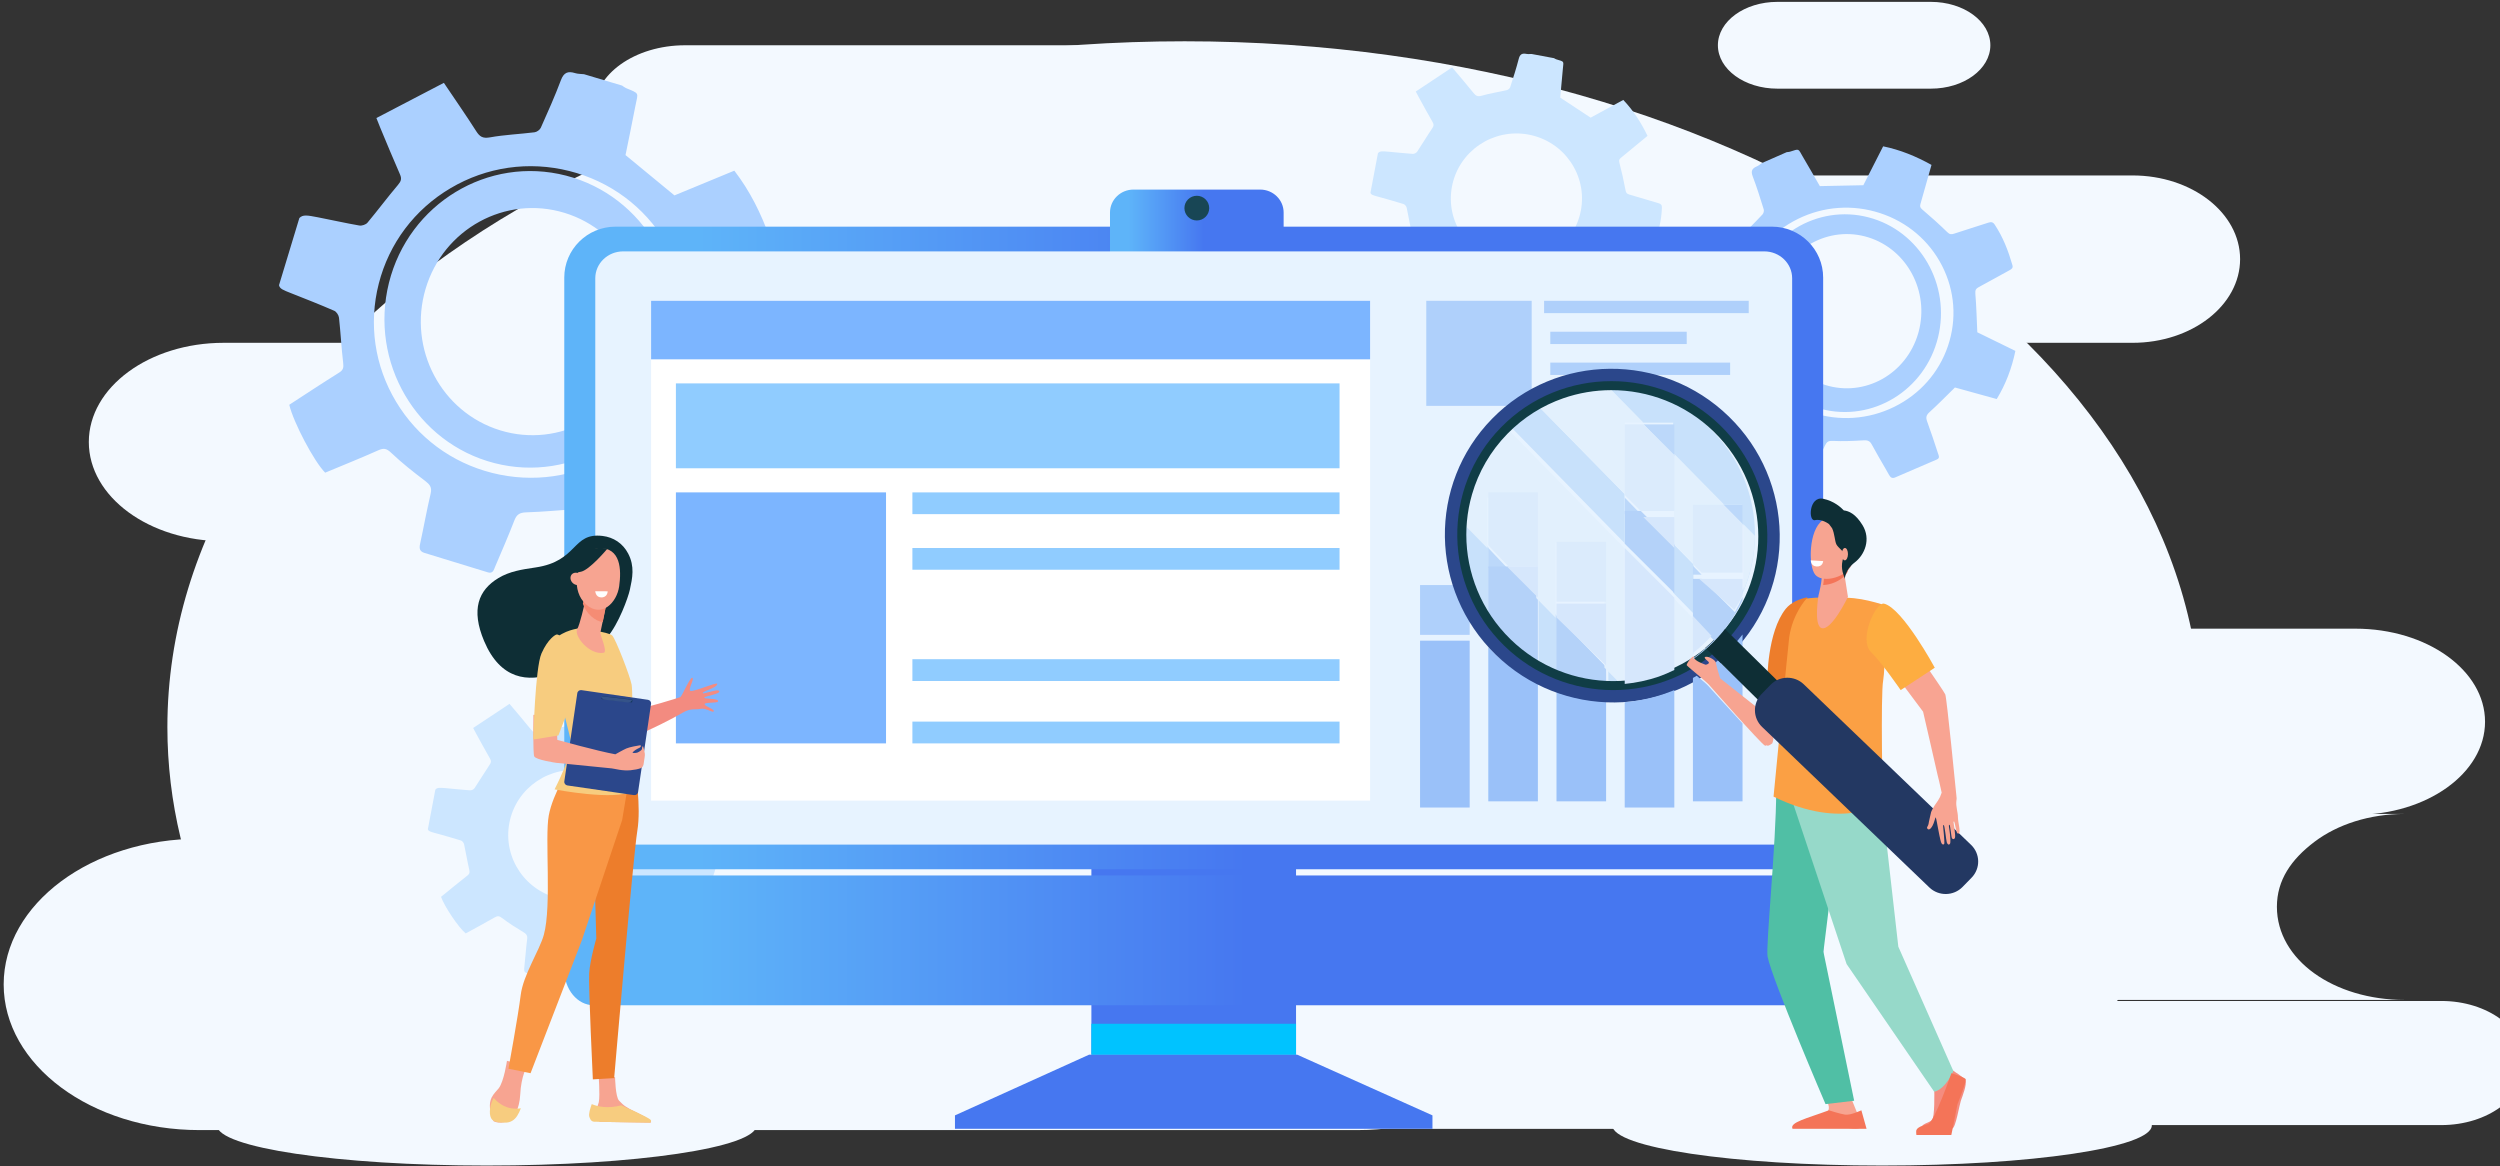 <svg width="613" height="286" viewBox="0 0 613 286" fill="none" xmlns="http://www.w3.org/2000/svg">
<rect x="0" y="0" width="613" height="286" fill="#333333" stroke="none"/>
<path fill-rule="evenodd" clip-rule="evenodd" d="M290.418 10.122C428.147 10.122 539.792 85.418 539.792 178.301C539.792 215.085 522.284 249.109 492.582 276.791H88.252C58.551 249.109 41.042 215.085 41.042 178.301C41.044 85.418 152.689 10.123 290.419 10.123L290.418 10.122Z" fill="#F3F9FF"/>
<path fill-rule="evenodd" clip-rule="evenodd" d="M407.186 154.149H577.536C595.098 154.149 609.333 164.367 609.333 176.972C609.333 189.574 595.098 199.793 577.536 199.793H407.185C389.623 199.793 375.385 189.574 375.385 176.972C375.385 164.366 389.623 154.147 407.185 154.147L407.186 154.149ZM346.635 245.439H598.622C609.981 245.439 619.197 252.251 619.197 260.654C619.197 269.057 609.981 275.869 598.622 275.869H346.635C335.272 275.869 326.06 269.057 326.06 260.654C326.06 252.251 335.272 245.439 346.635 245.439Z" fill="#F3F9FF"/>
<path fill-rule="evenodd" clip-rule="evenodd" d="M472.724 199.579H589.637C580.996 199.579 573.143 202.147 567.488 206.428C561.81 210.727 558.296 215.79 558.296 222.345C558.296 235.435 572.337 245.179 589.637 245.179H472.723C481.355 245.179 489.185 243.332 494.865 239.071C500.522 234.791 504.03 229.348 504.03 222.792C504.03 209.684 490.019 199.579 472.723 199.579H472.724ZM250.373 132.699H54.842C36.583 132.699 21.778 121.813 21.778 108.378C21.778 94.948 36.583 84.058 54.843 84.058H250.374C268.633 84.058 283.438 94.948 283.438 108.378C283.438 121.813 268.633 132.699 250.373 132.699ZM332.848 277.098H48.917C22.397 277.098 0.9 261.105 0.9 241.378C0.9 221.65 22.397 205.658 48.917 205.658H332.848C359.369 205.658 380.865 221.65 380.865 241.378V241.38C380.865 261.105 359.369 277.098 332.848 277.098ZM522.891 84.058H366.889C352.318 84.058 340.503 74.869 340.503 63.54C340.503 52.204 352.318 43.019 366.889 43.019H522.891C537.458 43.019 549.272 52.204 549.272 63.54C549.272 74.87 537.458 84.058 522.891 84.058ZM300.445 24.598C303.669 24.598 306.814 24.771 309.883 25.09C308.517 17.207 299.129 11.099 287.722 11.099H167.993C155.652 11.099 145.648 18.245 145.648 27.059C145.648 35.875 155.652 43.019 167.993 43.019H248.337C260.886 31.912 280.412 24.598 300.443 24.598H300.445ZM473.447 21.738H435.811C427.758 21.738 421.227 16.974 421.227 11.097C421.227 5.223 427.758 0.459 435.811 0.459H473.447C481.503 0.459 488.035 5.223 488.035 11.097C488.035 16.974 481.503 21.738 473.447 21.738Z" fill="#F3F9FF"/>
<path fill-rule="evenodd" clip-rule="evenodd" d="M461.747 35.879C466.006 36.751 469.861 38.358 473.606 40.435C472.695 43.664 471.813 46.816 470.909 49.959C470.746 50.525 470.757 50.873 471.299 51.334C473.42 53.136 475.498 54.995 477.487 56.935C478.061 57.495 478.454 57.526 479.13 57.3C481.925 56.375 484.741 55.513 487.539 54.598C488.235 54.371 488.67 54.422 489.122 55.105C491.15 58.166 492.44 61.52 493.442 65.003C493.642 65.693 493.29 65.961 492.748 66.255C490.24 67.611 487.764 69.028 485.247 70.367C484.52 70.753 484.281 71.113 484.355 72.002C484.611 75.068 484.684 78.152 484.838 81.476L494.174 86.043C493.287 90.298 491.819 94.192 489.597 97.845L479.35 95.013C477.182 97.134 475.216 99.157 473.126 101.046C472.335 101.76 472.163 102.329 472.522 103.305C473.479 105.905 474.333 108.544 475.2 111.176C475.373 111.696 475.74 112.314 474.904 112.673C471.505 114.136 468.108 115.601 464.709 117.062C463.986 117.374 463.563 117.112 463.19 116.44C462.912 115.939 462.628 115.441 462.344 114.945L460.622 111.969C460.051 110.978 459.486 109.981 458.947 108.972C458.428 107.998 457.798 107.918 456.801 107.978C454.341 108.126 451.864 108.228 449.405 108.109C448.346 108.058 447.938 108.301 447.513 109.197C446.148 112.079 444.667 114.908 443.26 117.698C440.638 117.511 433.658 114.811 431.2 113.062C432.107 109.957 432.99 106.807 433.963 103.682C434.205 102.902 433.99 102.543 433.406 102.021C431.519 100.337 429.753 98.522 427.883 96.819C427.569 96.533 426.901 96.34 426.51 96.459C424.019 97.216 421.556 98.059 419.094 98.902C417.717 99.373 417.163 99.569 416.676 99.195L411.834 88.606C411.883 87.775 412.491 87.425 414.14 86.496C416.177 85.348 418.256 84.271 420.27 83.085C420.637 82.867 420.992 82.271 420.983 81.858C420.927 79.189 420.712 76.525 420.675 73.858C420.663 73.081 420.515 72.666 419.781 72.321C417.197 71.114 414.645 69.838 412.083 68.586C411.667 68.382 411.258 68.166 410.544 67.799L415.209 56.137C418.561 57.04 421.621 57.811 424.644 58.705C425.709 59.019 426.309 58.938 427.079 58.004C428.653 56.092 430.497 54.398 432.175 52.566C432.432 52.284 432.577 51.69 432.466 51.334C431.616 48.61 430.771 45.882 429.756 43.217C429.269 41.937 429.606 41.291 430.781 40.794C431.232 40.604 431.614 40.253 432.028 39.977L438.116 37.303C438.365 37.272 438.627 37.28 438.861 37.204C441.316 36.417 440.855 36.405 442.065 38.451C443.539 40.943 444.971 43.461 446.229 45.636L456.89 45.416L461.747 35.879ZM460.964 52.245C454.296 50.074 447.164 50.579 440.882 53.665C434.601 56.751 429.922 62.05 427.707 68.586C425.491 75.121 426.006 82.111 429.155 88.268C432.304 94.424 437.711 99.01 444.379 101.182C451.048 103.353 458.18 102.849 464.461 99.762C470.743 96.675 475.423 91.376 477.638 84.84C479.852 78.305 479.337 71.316 476.189 65.158C473.04 59.002 467.633 54.416 460.964 52.245ZM429.519 70.818C432.72 57.864 445.569 50.002 458.164 53.295C470.757 56.587 478.4 69.805 475.199 82.759C471.999 95.712 459.149 103.573 446.555 100.28C433.96 96.989 426.319 83.772 429.519 70.818ZM458.106 58.2C448.441 55.192 438.25 60.859 435.342 70.856L435.232 71.246C432.577 81.126 438.037 91.437 447.574 94.406C457.239 97.413 467.429 91.748 470.339 81.751L470.447 81.361C473.103 71.48 467.644 61.17 458.106 58.2Z" fill="#ABD0FF"/>
<path fill-rule="evenodd" clip-rule="evenodd" d="M267.609 258.607H317.788V193.455H267.609V258.607Z" fill="#4677F0"/>
<path fill-rule="evenodd" clip-rule="evenodd" d="M137.531 19.668C138.242 17.772 139.246 17.369 141.028 17.93C141.714 18.146 142.476 18.115 143.204 18.197L152.545 20.988C152.851 21.191 153.132 21.449 153.464 21.588C156.946 23.039 156.45 22.585 155.789 26.027C154.985 30.219 154.109 34.397 153.377 38.029L165.377 47.912L180.056 41.846C183.913 46.869 186.607 52.332 188.717 58.217C184.558 60.967 180.507 63.657 176.437 66.319C175.706 66.797 175.377 67.198 175.526 68.228C176.111 72.261 176.592 76.317 176.897 80.38C176.985 81.551 177.389 81.958 178.356 82.35C182.349 83.969 186.304 85.679 190.29 87.314C191.28 87.72 191.712 88.191 191.546 89.385C190.798 94.739 188.947 99.72 186.656 104.575C186.202 105.535 185.551 105.502 184.667 105.315C180.569 104.451 176.449 103.685 172.358 102.794C171.18 102.535 170.565 102.711 169.779 103.776C167.065 107.453 164.135 110.975 161.06 114.844L166.923 128.83C161.785 132.752 156.362 135.715 150.339 137.694L141.778 124.788C137.308 125.102 133.161 125.501 129.006 125.63C127.435 125.68 126.69 126.152 126.133 127.585C124.652 131.409 123.02 135.173 121.409 138.946C121.378 139.016 121.35 139.09 121.32 139.165L121.231 139.391C120.976 140.034 120.652 140.656 119.62 140.339C114.435 138.748 109.248 137.161 104.063 135.569C102.961 135.229 102.749 134.536 102.992 133.428C103.897 129.304 104.621 125.141 105.595 121.035C105.971 119.451 105.353 118.761 104.192 117.882C101.328 115.711 98.49 113.471 95.891 111.002C94.769 109.937 94.081 109.821 92.736 110.423C88.412 112.352 84.014 114.111 79.735 115.899C77.019 113.199 71.939 103.546 70.93 99.251C74.964 96.634 79.017 93.946 83.141 91.373C84.173 90.73 84.284 90.124 84.148 88.983C83.705 85.304 83.526 81.594 83.124 77.911C83.056 77.291 82.505 76.44 81.956 76.202C78.464 74.684 74.918 73.288 71.374 71.892C69.393 71.112 68.59 70.804 68.414 69.923L73.402 53.466C74.267 52.58 75.282 52.767 78.011 53.294C81.383 53.945 84.735 54.714 88.118 55.298C88.736 55.405 89.711 55.073 90.105 54.602C92.646 51.561 95.012 48.374 97.575 45.351C98.32 44.472 98.563 43.863 98.086 42.782C96.408 38.975 94.833 35.121 93.225 31.283C92.962 30.661 92.725 30.029 92.291 28.939L108.835 20.314C111.659 24.509 114.288 28.282 116.757 32.155C117.628 33.519 118.37 33.999 120.134 33.683C123.738 33.037 127.433 32.892 131.076 32.435C131.635 32.365 132.374 31.837 132.601 31.333C134.32 27.478 136.05 23.617 137.531 19.668ZM139.628 41.939C129.671 39.427 119.324 40.915 110.494 46.128C101.664 51.342 95.408 59.659 92.877 69.544C90.347 79.429 91.846 89.703 97.098 98.469C102.35 107.236 110.725 113.448 120.682 115.96C130.639 118.472 140.986 116.985 149.816 111.77C158.646 106.557 164.901 98.241 167.432 88.355C169.962 78.469 168.463 68.196 163.213 59.43C157.961 50.664 149.586 44.451 139.626 41.939H139.628ZM95.368 69.349C100.22 49.917 119.702 38.126 138.796 43.064C157.891 48.002 169.478 67.826 164.625 87.259C159.773 106.69 140.291 118.481 121.197 113.542C102.102 108.604 90.516 88.78 95.369 69.349H95.368ZM138.441 52.199C123.967 47.768 108.703 56.114 104.349 70.839C99.993 85.564 108.195 101.094 122.669 105.526C137.143 109.957 152.407 101.612 156.762 86.886L156.889 86.444C160.953 71.85 152.771 56.586 138.441 52.199Z" fill="#ABD0FF"/>
<path fill-rule="evenodd" clip-rule="evenodd" d="M356.023 45.732C357.665 37.071 366.071 31.371 374.797 33.001C383.526 34.631 389.268 42.972 387.627 51.634C385.984 60.296 377.578 65.996 368.852 64.367C360.124 62.736 354.38 54.394 356.023 45.732ZM337.87 37.575L336.035 47.265C336.187 47.757 336.665 47.885 337.845 48.209C339.952 48.792 342.062 49.374 344.147 50.029C344.476 50.133 344.843 50.584 344.919 50.933C345.375 53.011 345.705 55.116 346.183 57.187C346.331 57.83 346.305 58.183 345.754 58.612C343.558 60.329 341.41 62.108 339.268 63.844C340.108 66.233 343.6 71.434 345.316 72.809C347.649 71.531 350.05 70.261 352.399 68.9C353.13 68.475 353.53 68.5 354.234 69.039C355.87 70.29 357.626 71.397 359.395 72.463C360.111 72.893 360.506 73.25 360.389 74.177C360.085 76.578 359.927 78.996 359.662 81.404C359.592 82.05 359.757 82.433 360.406 82.559L369.577 84.342C370.329 84.487 370.375 83.882 370.512 83.437C371.202 81.189 371.901 78.942 372.512 76.673C372.743 75.821 373.139 75.505 374.031 75.382C376.396 75.058 378.737 74.58 381.268 74.131L386.946 80.976C390.262 79.483 393.176 77.463 395.866 74.917L391.665 67.293C393.183 64.899 394.638 62.713 395.961 60.452C396.344 59.796 396.684 59.659 397.372 59.735C399.762 59.997 402.161 60.184 404.553 60.43C405.069 60.483 405.44 60.463 405.641 59.887C406.65 56.978 407.402 54.025 407.5 50.925C407.522 50.234 407.247 49.991 406.657 49.82C404.281 49.129 401.92 48.392 399.543 47.71C398.966 47.544 398.709 47.337 398.587 46.674C398.164 44.375 397.642 42.09 397.059 39.825C396.912 39.245 397.075 38.997 397.463 38.681C399.623 36.916 401.768 35.136 403.975 33.316C402.409 30.087 400.538 27.132 398.028 24.501L390.022 28.849L382.568 23.935C382.762 21.819 383.005 19.383 383.207 16.942C383.373 14.94 383.685 15.168 381.608 14.55C381.411 14.492 381.234 14.361 381.048 14.264L375.545 13.237C375.413 13.236 375.281 13.241 375.148 13.247C374.856 13.259 374.564 13.272 374.286 13.216C373.234 13.004 372.685 13.294 372.398 14.418C371.794 16.761 371.045 19.068 370.3 21.372C370.202 21.673 369.811 22.018 369.496 22.092C367.444 22.573 365.345 22.879 363.328 23.466C362.34 23.752 361.888 23.523 361.308 22.797C359.66 20.737 357.929 18.744 356.06 16.523L347.147 22.443C347.46 23.038 347.636 23.383 347.824 23.723C348.978 25.815 350.112 27.918 351.303 29.989C351.642 30.577 351.541 30.939 351.169 31.486C349.893 33.364 348.737 35.325 347.474 37.214C347.277 37.507 346.742 37.755 346.383 37.73C344.417 37.603 342.455 37.367 340.49 37.199C338.901 37.064 338.31 37.019 337.87 37.575ZM124.894 201.794C126.537 193.132 134.944 187.432 143.67 189.061C152.398 190.691 158.14 199.033 156.499 207.695C154.857 216.356 146.451 222.056 137.725 220.427C128.996 218.796 123.253 210.454 124.894 201.794ZM106.743 193.636L104.908 203.327C105.06 203.819 105.538 203.945 106.716 204.271C108.825 204.853 110.935 205.435 113.02 206.089C113.349 206.193 113.716 206.645 113.791 206.994C114.248 209.072 114.577 211.176 115.055 213.249C115.204 213.891 115.178 214.244 114.627 214.673C112.43 216.39 110.283 218.168 108.141 219.905C108.98 222.294 112.473 227.494 114.189 228.87C116.52 227.591 118.923 226.322 121.271 224.96C122.002 224.537 122.403 224.56 123.106 225.1C124.743 226.35 126.498 227.458 128.267 228.523C128.984 228.955 129.379 229.31 129.262 230.237C128.958 232.638 128.8 235.057 128.535 237.464C128.465 238.111 128.63 238.493 129.279 238.62C132.334 239.216 135.393 239.807 138.45 240.403C139.201 240.549 139.248 239.943 139.385 239.499C140.073 237.249 140.774 235.003 141.385 232.733C141.614 231.881 142.011 231.566 142.904 231.443C145.269 231.119 147.61 230.64 150.141 230.191L155.819 237.037C159.135 235.544 162.049 233.525 164.739 230.976L160.536 223.353C162.055 220.959 163.511 218.774 164.832 216.512C165.217 215.857 165.557 215.72 166.245 215.795C168.635 216.057 171.033 216.245 173.425 216.49C173.942 216.543 174.313 216.523 174.513 215.948C175.523 213.04 176.275 210.085 176.373 206.986C176.394 206.295 176.118 206.053 175.529 205.88C173.154 205.189 170.792 204.453 168.415 203.771C167.838 203.606 167.581 203.398 167.46 202.735C167.036 200.436 166.514 198.151 165.932 195.886C165.783 195.307 165.948 195.058 166.335 194.742C168.495 192.977 170.64 191.196 172.847 189.377C171.281 186.147 169.411 183.192 166.9 180.561C164.181 182.037 161.479 183.505 158.895 184.909L151.441 179.997C151.635 177.88 151.878 175.443 152.08 173.003C152.246 170.999 152.558 171.228 150.481 170.611C150.283 170.552 150.105 170.423 149.919 170.326L144.416 169.298C144.286 169.298 144.153 169.303 144.021 169.307C143.728 169.32 143.436 169.332 143.159 169.277C142.107 169.064 141.558 169.354 141.269 170.479C140.668 172.821 139.917 175.128 139.172 177.432C139.073 177.733 138.684 178.079 138.369 178.153C136.317 178.633 134.218 178.939 132.199 179.526C131.213 179.812 130.761 179.584 130.179 178.858C128.533 176.798 126.801 174.805 124.933 172.583L116.02 178.503C116.333 179.098 116.508 179.445 116.696 179.784C117.85 181.876 118.985 183.979 120.176 186.05C120.515 186.637 120.414 186.999 120.04 187.546C118.766 189.426 117.609 191.386 116.345 193.276C116.148 193.567 115.615 193.815 115.255 193.792C113.288 193.663 111.326 193.427 109.363 193.26C107.774 193.124 107.183 193.08 106.743 193.636Z" fill="#CCE6FF"/>
<path fill-rule="evenodd" clip-rule="evenodd" d="M447.037 213.152V68.057C447.037 61.165 441.404 55.575 434.457 55.575H150.939C143.993 55.575 138.36 61.165 138.36 68.059V213.152H447.037Z" fill="url(#paint0_linear)"/>
<path fill-rule="evenodd" clip-rule="evenodd" d="M308.992 46.484H277.929C274.75 46.484 272.171 49.005 272.171 52.114V62.067C272.171 65.177 274.75 67.697 277.928 67.697H308.99C312.17 67.697 314.747 65.177 314.747 62.067V52.114C314.747 49.005 312.171 46.484 308.992 46.484Z" fill="url(#paint1_linear)"/>
<path fill-rule="evenodd" clip-rule="evenodd" d="M439.435 207.09V68.228C439.435 64.589 436.372 61.638 432.594 61.638H152.804C149.025 61.638 145.963 64.589 145.963 68.228V207.093H439.434" fill="#E7F3FF"/>
<path fill-rule="evenodd" clip-rule="evenodd" d="M296.5 51.03C296.5 52.703 295.138 54.061 293.458 54.061C291.778 54.061 290.418 52.703 290.418 51.03C290.418 49.357 291.778 48.001 293.458 48.001C295.138 48.001 296.5 49.357 296.5 51.03Z" fill="#184655"/>
<path fill-rule="evenodd" clip-rule="evenodd" d="M159.648 196.312H335.949V73.757H159.648V196.312Z" fill="white"/>
<path fill-rule="evenodd" clip-rule="evenodd" d="M159.648 88.107H335.949V73.757H159.648V88.107Z" fill="#7CB5FF"/>
<path fill-rule="evenodd" clip-rule="evenodd" d="M328.458 176.944V182.278H223.72V176.944H328.457H328.458ZM328.458 161.642V166.974H223.72V161.643H328.457L328.458 161.642ZM328.458 134.369V139.701H223.72V134.369H328.457H328.458ZM328.458 120.733V126.064H223.72V120.732H328.457L328.458 120.733ZM328.458 94.016V114.823H165.73V94.016H328.458Z" fill="#90CCFF"/>
<path fill-rule="evenodd" clip-rule="evenodd" d="M165.732 182.278H217.255V120.732H165.732V182.278Z" fill="#7CB5FF"/>
<path fill-rule="evenodd" clip-rule="evenodd" d="M348.199 196.484V143.455H356.386C357.367 146.381 358.693 149.216 360.364 151.905V155.677H348.199V196.484Z" fill="#AFD0FB"/>
<path fill-rule="evenodd" clip-rule="evenodd" d="M393.816 196.485H381.653V169.562C385.595 170.882 389.7 171.607 393.816 171.733V196.485ZM391.962 167.023C388.454 166.729 384.978 165.945 381.653 164.667C384.976 165.945 388.455 166.729 391.962 167.023ZM377.09 196.485H364.927V158.66C365.439 159.205 365.973 159.738 366.523 160.261C369.72 163.294 373.293 165.723 377.09 167.549V196.485ZM377.09 162.335C374.683 160.981 372.398 159.336 370.289 157.405C372.398 159.336 374.683 160.979 377.09 162.335ZM348.199 198H360.364V157.091H348.199V198Z" fill="#9AC1F9"/>
<path fill-rule="evenodd" clip-rule="evenodd" d="M370.582 99.516H349.72V73.757H375.571V96.339C373.849 97.267 372.183 98.326 370.582 99.516ZM378.612 76.788H428.79V73.757H378.612V76.788ZM380.131 84.363H413.585V81.334H380.131V84.363ZM424.229 91.939H402.14C399.708 91.542 397.244 91.343 394.783 91.343C392.32 91.343 389.86 91.542 387.433 91.939H380.131V88.909H424.229V91.939Z" fill="#AFD0FB"/>
<path fill-rule="evenodd" clip-rule="evenodd" d="M395.662 167.697C395.227 167.697 394.793 167.691 394.36 167.675V163.59L398.379 167.598C397.475 167.664 396.568 167.697 395.662 167.697ZM382.116 165.162C380.455 164.515 378.831 163.745 377.26 162.853V146.53L382.116 151.374V165.162ZM365.016 151.572C360.908 145.53 358.843 138.541 358.843 131.559C358.843 130.472 358.893 129.385 358.994 128.303L365.016 134.312V151.572Z" fill="#C8E1FB"/>
<path fill-rule="evenodd" clip-rule="evenodd" d="M364.927 151.031V134.364L369.487 139.187H364.927V151.031Z" fill="#BCD8FA"/>
<path fill-rule="evenodd" clip-rule="evenodd" d="M393.817 167.697C393.196 167.676 392.58 167.635 391.962 167.583C388.455 167.278 384.976 166.459 381.653 165.127V151.031L393.817 163.521V167.697ZM377.09 163.151C374.683 161.733 372.398 160.011 370.289 157.987L369.953 157.662C369.953 157.66 369.955 157.662 369.953 157.66C369.912 157.621 369.87 157.577 369.827 157.537C367.955 155.677 366.322 153.664 364.925 151.537V138.91H369.896L377.09 146.346V163.151Z" fill="#B4D2F9"/>
<path fill-rule="evenodd" clip-rule="evenodd" d="M410.257 163.151V163.075C411.997 162.197 413.66 161.179 415.229 160.031V160.223C413.64 161.344 411.974 162.321 410.257 163.151ZM415.229 150.407L410.257 145.327V133.311L415.229 138.39V150.407ZM427.165 145.755V144.939C428.508 141.754 429.413 138.317 429.801 134.697C429.918 133.579 429.984 132.47 430.002 131.367L427.165 128.472V123.763H422.557L410.257 111.197V103.644H402.864L394.372 94.97H394.422C403.394 94.97 412.39 98.35 419.359 105.128L419.362 105.131L419.419 105.186L419.481 105.248C426.688 112.322 430.31 121.687 430.311 131.042C430.311 136.069 429.264 141.093 427.165 145.755ZM398.319 133.134L370.304 104.514C365.714 108.806 362.219 114.326 360.364 120.632C361.934 115.18 364.822 110.03 369.038 105.692C372.971 101.645 377.632 98.741 382.614 96.984C380.718 97.665 378.889 98.504 377.148 99.489L398.321 121.116V133.134" fill="#C8E1FB"/>
<path fill-rule="evenodd" clip-rule="evenodd" d="M397.337 167.697L393.408 163.691V133.06H381.442V151.485L376.696 146.643V121.984H364.731V134.436L358.843 128.431C359.048 126.165 359.467 123.915 360.102 121.714C361.962 115.401 365.465 109.874 370.066 105.577L398.153 134.23V167.627C397.88 167.655 397.608 167.677 397.335 167.698L397.337 167.697ZM410.12 164.204V146.437L415.105 151.521V161.157C413.532 162.305 411.865 163.326 410.12 164.204Z" fill="#E2F0FD"/>
<path fill-rule="evenodd" clip-rule="evenodd" d="M381.653 151.031V132.849H393.816V147.543H381.653V151.031ZM377.09 138.909H369.896L364.927 133.707V120.727H377.09V138.909Z" fill="#DBEBFC"/>
<path fill-rule="evenodd" clip-rule="evenodd" d="M393.817 163.151L381.653 151.402V148H393.817V163.151ZM377.091 146.485L369.487 138.909H377.091V146.485Z" fill="#D6E7FC"/>
<path fill-rule="evenodd" clip-rule="evenodd" d="M427.455 144.969V128.493L430.311 131.391C430.294 132.494 430.227 133.604 430.108 134.723C429.718 138.344 428.806 141.783 427.455 144.969ZM415.436 138.417L410.428 133.335V111.207L422.815 123.78H415.436V138.417ZM398.409 121.133L377.09 99.491C378.843 98.506 380.684 97.666 382.595 96.987C386.413 95.646 390.421 94.975 394.434 94.97L402.985 103.651H398.409V121.133Z" fill="#E2F0FD"/>
<path fill-rule="evenodd" clip-rule="evenodd" d="M370.043 157.144C355.652 143.136 355.31 120.226 369.277 105.972C383.246 91.716 406.238 91.516 420.63 105.523C435.021 119.531 435.366 142.44 421.396 156.696C407.426 170.951 384.437 171.151 370.044 157.144H370.043ZM366.743 160.513C383.014 176.349 409.007 176.121 424.798 160.006C440.59 143.892 440.202 117.99 423.932 102.154C407.66 86.318 381.669 86.546 365.876 102.661C350.085 118.775 350.473 144.677 366.743 160.513Z" fill="#2B478B"/>
<path fill-rule="evenodd" clip-rule="evenodd" d="M395.572 169.213C385.953 169.213 376.308 165.598 368.862 158.351C353.796 143.689 353.437 119.705 368.059 104.784C375.455 97.239 385.265 93.454 395.106 93.454C404.722 93.454 414.367 97.069 421.813 104.316C436.879 118.979 437.238 142.961 422.616 157.883C415.223 165.43 405.41 169.213 395.572 169.213ZM359.54 131.11C359.54 140.418 363.174 149.737 370.405 156.776C377.419 163.602 386.5 167.005 395.558 167.005C404.823 167.005 414.063 163.44 421.025 156.336C427.777 149.446 431.137 140.507 431.137 131.558C431.135 122.25 427.501 112.931 420.27 105.891L420.207 105.829L420.149 105.774L420.146 105.771C413.151 99.026 404.125 95.663 395.122 95.663H395.071C391.072 95.668 387.078 96.337 383.272 97.668C378.274 99.416 373.596 102.305 369.65 106.332C365.418 110.65 362.52 115.775 360.946 121.2C360.31 123.389 359.89 125.624 359.686 127.877C359.588 128.951 359.54 130.032 359.54 131.11Z" fill="#103D46"/>
<path fill-rule="evenodd" clip-rule="evenodd" d="M185.499 275.945C185.499 281.384 155.884 285.792 119.353 285.792C82.822 285.792 53.208 281.384 53.208 275.945C53.208 270.507 82.822 266.095 119.353 266.095C155.884 266.095 185.499 270.507 185.499 275.945ZM527.627 275.945C527.627 281.384 498.014 285.792 461.483 285.792C424.952 285.792 395.338 281.384 395.338 275.945C395.338 270.507 424.952 266.095 461.483 266.095C498.014 266.095 527.627 270.507 527.627 275.945Z" fill="#F3F9FF"/>
<path fill-rule="evenodd" clip-rule="evenodd" d="M267.034 258.607L234.157 273.491V276.787H351.24V273.491L318.068 258.607H267.034Z" fill="#4677F0"/>
<path fill-rule="evenodd" clip-rule="evenodd" d="M267.609 258.607H317.788V251.03H267.609V258.607Z" fill="#00C3FF"/>
<path fill-rule="evenodd" clip-rule="evenodd" d="M138.36 237.781C138.36 242.589 141.582 246.485 145.556 246.485H439.841C443.817 246.485 447.038 242.587 447.038 237.78V214.667H138.36V237.781Z" fill="url(#paint2_linear)"/>
<path fill-rule="evenodd" clip-rule="evenodd" d="M410.544 198H398.379V172.18C402.534 171.823 406.641 170.833 410.544 169.213V198ZM427.27 196.484H415.105V166.236C415.415 166.059 415.72 165.878 416.025 165.695C417.253 166.707 418.494 167.745 418.816 168.125C418.816 168.125 423.381 173.196 427.27 177.38V196.484ZM427.27 170.96L421.533 166.516L421.528 166.518C421.441 166.24 420.497 163.239 420.45 162.703C420.449 162.671 420.44 162.639 420.428 162.605C420.701 162.385 420.972 162.16 421.241 161.934L427.27 167.654V170.961V170.96ZM427.27 158.799L425.798 157.4C426.309 156.801 426.799 156.195 427.27 155.576V158.798V158.799ZM420.064 156.662L420.099 156.63L420.064 156.662Z" fill="#9AC1F9"/>
<path fill-rule="evenodd" clip-rule="evenodd" d="M446.251 157.219C445.211 156.38 437.17 159.885 437.272 161.104C437.373 162.321 431.661 174.146 431.661 174.146L421.788 166.33L421.783 166.332C421.696 166.049 420.76 163.01 420.715 162.467C420.668 161.896 418.998 160.898 418.226 161.044C417.45 161.192 418.886 162.157 418.981 162.333C419.239 162.814 418.244 162.996 418.244 162.996C418.244 162.996 415.424 162.099 415.366 161.185C415.304 160.272 413.377 162.784 413.603 163.133C413.825 163.475 418.431 167.161 419.095 167.96C419.095 167.96 431.865 182.453 432.774 182.833C433.572 183.165 436.416 178.171 439.105 174.854C441.792 171.539 449.5 159.843 446.251 157.219Z" fill="#F7A491"/>
<path fill-rule="evenodd" clip-rule="evenodd" d="M472.434 264.738C472.434 264.738 474.232 266.389 474.273 266.994C474.312 267.601 474.432 274.086 473.699 274.691C472.963 275.296 470.808 275.724 471.501 276.408C472.025 276.92 476.055 276.811 478.725 276.673C479.505 276.633 480.482 270.784 480.791 269.923C481.238 268.675 482.329 265.862 481.921 264.993C481.724 264.567 480.773 263.696 479.433 262.882C478.026 262.027 476.678 260.121 476.678 260.121L472.434 264.738Z" fill="#F48C7F"/>
<path fill-rule="evenodd" clip-rule="evenodd" d="M453.919 269.298L455.559 273.347C455.682 273.987 456.161 275.568 456.161 276.149C456.161 278.334 444.879 274.294 447.406 273.325C447.634 273.239 448.354 272.538 448.429 271.794C448.544 270.648 447.478 269.212 447.478 269.212L453.919 269.298Z" fill="#F7A491"/>
<path fill-rule="evenodd" clip-rule="evenodd" d="M436.327 185.879C436.327 185.879 435.522 193.866 435.522 193.986C435.522 206.908 432.921 232.146 433.414 234.577C434.621 240.501 447.616 270.727 447.616 270.727L454.64 269.901L447.102 233.376L448.855 219.144L453.621 190.353L436.327 185.879Z" fill="#50BFA5"/>
<path fill-rule="evenodd" clip-rule="evenodd" d="M460.615 193.332L461.923 200.914L465.469 232.128L478.969 262.635C478.969 262.635 477.068 267.074 474.268 267.698L452.782 236.376L439.434 196.299L439.904 187.394L460.615 193.332Z" fill="#96D9C9"/>
<path fill-rule="evenodd" clip-rule="evenodd" d="M433.352 166.75L443.529 167.697C443.529 167.697 443.997 160.081 443.997 156.448C443.997 152.042 443.584 146.364 443.001 146.487C441.365 146.831 439.16 147.655 437.85 149.3C433.309 154.995 433.352 166.75 433.352 166.75Z" fill="#ED7D2B"/>
<path fill-rule="evenodd" clip-rule="evenodd" d="M438.716 156.265C438.517 157.65 434.873 195.336 434.873 195.336C452.128 203.764 461.65 196.837 461.65 196.837C461.65 196.837 461.086 170.375 461.763 166.772C462.21 164.389 462.769 148.552 461.242 148.111C459.283 147.54 457.034 146.937 454.587 146.68C452.495 146.458 444.374 146.332 442.919 146.827C442.919 146.827 439.549 150.435 438.716 156.265Z" fill="#FBA044"/>
<path fill-rule="evenodd" clip-rule="evenodd" d="M478.48 263.152C478.48 263.152 474.37 275.041 472.763 275.613C472.335 275.767 470.283 276.154 469.898 277.086C469.781 277.365 469.898 278.303 469.898 278.303H478.464C478.464 278.303 479.548 273.063 479.975 270.762C479.975 270.762 482.244 265.138 481.99 264.626C481.739 264.116 478.48 263.151 478.48 263.151V263.152ZM457.681 276.787L456.407 272.243C456.407 272.243 453.731 273.522 452.395 273.307C451.057 273.094 448.445 272.243 448.445 272.243C443.105 274.228 438.732 275.19 439.527 276.787H457.682" fill="#F47458"/>
<path fill-rule="evenodd" clip-rule="evenodd" d="M433.355 182.836C433.305 182.821 433.118 182.718 433.013 182.655C433.417 179.246 433.343 175.941 431.831 174.824C431.868 174.771 432.2 174.273 432.544 173.757C434.298 174.716 435.13 177.266 434.803 181.403C434.779 181.687 434.665 181.904 434.571 182.259C434.062 182.654 433.603 182.909 433.355 182.837V182.836ZM452.015 139.326L453.119 146.364C453.119 146.364 449.084 154.743 446.672 154.016C444.651 153.406 445.896 145.992 445.896 145.992C445.896 145.992 446.997 142.011 446.667 140.018C446.337 138.026 452.015 139.326 452.015 139.326Z" fill="#F7A491"/>
<path fill-rule="evenodd" clip-rule="evenodd" d="M447.192 140.124C446.831 137.941 453.019 139.365 453.019 139.365L453.119 140.005C452.938 140.432 452.716 140.799 452.448 141.079C451.066 142.523 448.904 143.388 447.037 143.455C447.224 142.279 447.339 141.019 447.192 140.123" fill="#F47458"/>
<path fill-rule="evenodd" clip-rule="evenodd" d="M454.178 129.068C454.348 129.009 455.529 137.382 453.286 139.684C451.042 141.988 446.672 142.743 445.103 140.927C443.367 138.921 443.454 129.923 446.943 127.555C450.431 125.184 454.179 129.067 454.179 129.067" fill="#F7A491"/>
<path fill-rule="evenodd" clip-rule="evenodd" d="M447.02 122.296C449.71 122.837 451.454 124.46 452.094 125.151C453.316 125.295 454.976 125.961 456.692 128.765C458.8 132.211 457.242 136.03 454.789 137.902C452.334 139.777 452.367 141.94 452.367 141.94L451.979 140.821C451.694 139.973 451.577 139.073 451.672 138.184C451.731 137.65 451.844 137.074 452.069 136.599C452.659 135.347 450.801 134.517 450.28 133.476C449.878 132.674 449.859 130.841 449.228 129.517L448.472 128.505C448.472 128.505 446.73 127.165 445.025 127.544C443.322 127.921 443.567 121.601 447.021 122.296" fill="#0E2E35"/>
<path fill-rule="evenodd" clip-rule="evenodd" d="M451.599 135.865C451.588 136.701 451.918 137.386 452.338 137.394C452.757 137.403 453.106 136.73 453.119 135.894C453.131 135.057 452.801 134.37 452.381 134.364C451.962 134.355 451.611 135.028 451.599 135.864" fill="#F7A491"/>
<path fill-rule="evenodd" clip-rule="evenodd" d="M447.037 137.58L443.996 137.394C443.996 137.394 444.008 138.77 445.342 138.898C446.97 139.053 447.037 137.58 447.037 137.58Z" fill="white"/>
<path fill-rule="evenodd" clip-rule="evenodd" d="M420.578 156.57C421.364 155.756 422.098 154.917 422.78 154.062L437.4 168.476C438.298 169.362 437.988 171.154 436.709 172.477C435.428 173.801 433.663 174.157 432.764 173.269L418.146 158.853C418.978 158.145 419.791 157.382 420.578 156.568" fill="#0E2E35"/>
<path fill-rule="evenodd" clip-rule="evenodd" d="M398.379 134.365V122.014L402.299 126.052H398.379V134.364V134.365ZM410.544 111.822L403.01 104.061H410.544V111.822ZM415.105 151.031V138.73L417.235 140.914H415.105V151.03V151.031ZM427.27 128.578L422.573 123.757H427.27V128.576" fill="#BCD8FA"/>
<path fill-rule="evenodd" clip-rule="evenodd" d="M406.756 164.667C408.052 164.203 409.318 163.665 410.544 163.062V163.138C409.305 163.721 408.042 164.23 406.756 164.667ZM410.544 145.425L398.379 133.31V125.273H402.299L410.544 133.486V145.427V145.425ZM415.105 161.635V161.445C416.956 160.119 418.678 158.622 420.249 156.978L415.105 151.821V141.94H417.235L425.389 150.111C426.086 148.903 426.714 147.648 427.27 146.353V147.169C425.584 150.848 423.23 154.301 420.206 157.355L420.099 157.464L420.064 157.497C418.513 159.048 416.852 160.425 415.105 161.637" fill="#B4D2F9"/>
<path fill-rule="evenodd" clip-rule="evenodd" d="M398.379 167.697V134.365L410.544 146.547V164.281C409.317 164.887 408.052 165.427 406.756 165.894C404.034 166.824 401.221 167.425 398.379 167.697ZM415.105 160.122V151.031L419.667 155.901C418.274 157.455 416.746 158.869 415.105 160.122Z" fill="#D6E7FC"/>
<path fill-rule="evenodd" clip-rule="evenodd" d="M410.544 125.273H402.299L398.379 121.378V104.061H403.01L410.544 111.546V125.273ZM427.27 140.424H417.237L415.105 138.302V123.758H422.573L427.27 128.44V140.424Z" fill="#DBEBFC"/>
<path fill-rule="evenodd" clip-rule="evenodd" d="M410.544 134.364L402.941 126.787H410.544V134.364ZM425.275 149.515L416.626 141.94H427.27V146.03C426.68 147.232 426.014 148.395 425.275 149.515Z" fill="#D6E7FC"/>
<path fill-rule="evenodd" clip-rule="evenodd" d="M481.231 217.467L483.439 215.201C485.646 212.935 485.579 209.329 483.291 207.146L442.27 167.777C439.981 165.594 436.337 165.66 434.131 167.924L431.923 170.193C429.717 172.457 429.784 176.064 432.071 178.25L473.09 217.616C475.381 219.801 479.023 219.735 481.231 217.469" fill="#233862"/>
<path fill-rule="evenodd" clip-rule="evenodd" d="M479.76 195.916C479.77 195.835 479.77 195.754 479.763 195.674C479.507 193.071 477.352 171.209 476.988 170.281C476.661 169.441 466.995 155.576 466.995 155.576L462.243 162.068L471.54 174.505C471.749 175.295 475.103 190.052 475.103 190.052C475.103 190.052 475.79 192.742 476.097 194.353C475.958 194.741 475.818 195.109 475.698 195.41C475.39 196.052 475.025 196.58 474.696 197.023C474.281 197.581 473.593 198.802 473.509 199.129C473.41 199.508 473.232 200.297 473.132 200.773C473.032 201.251 472.893 201.805 472.871 202.063C472.857 202.22 472.696 202.535 472.569 202.756C472.384 203.086 472.701 203.474 473.061 203.355C473.398 203.243 473.66 202.805 473.822 202.531C474.281 201.76 474.524 200.351 474.638 200.428C474.752 200.501 475.153 202.889 475.216 203.16C475.279 203.43 475.761 206.204 476.033 206.712C476.302 207.219 476.663 207.133 476.757 206.817C476.839 206.543 476.458 202.662 476.458 202.662C476.458 202.662 476.411 202.166 476.626 202.321C476.843 202.475 477.195 205.998 477.346 206.515C477.497 207.031 477.84 207.303 478.13 206.889C478.485 206.384 477.876 202.647 477.876 202.647C477.876 202.647 477.809 202.178 478.008 202.223C478.208 202.266 478.458 205.268 478.614 205.528C478.769 205.788 479.164 205.88 479.352 205.449C479.573 204.937 479 201.608 479 201.608C479 201.608 479.027 201.342 479.154 201.43C479.277 201.518 479.673 204.063 479.931 204.298C480.149 204.495 480.329 204.303 480.329 204.303C480.803 203.978 480.076 201.559 480.082 200.355C480.091 199.151 479.536 197.799 479.701 196.366C479.71 196.277 479.74 196.055 479.76 195.916Z" fill="#F8A492"/>
<path fill-rule="evenodd" clip-rule="evenodd" d="M474.407 163.726L466.048 169.213C466.048 169.213 461.336 162.357 458.805 159.915C455.638 156.859 459.961 147.492 462 148.021C466.569 149.207 474.407 163.724 474.407 163.724" fill="#FDAD41"/>
<path fill-rule="evenodd" clip-rule="evenodd" d="M124.308 260.12C124.308 260.12 123.562 265.212 122.281 266.854C121.851 267.405 121.065 268.103 120.549 269.099C119.745 270.651 120.191 272.96 120.783 274.231C121.086 274.884 120.76 274.883 121.453 275.092C123.504 275.717 125.684 274.668 126.557 272.732C127.045 271.652 127.474 270.212 127.56 268.395C127.779 263.772 129.237 261.424 129.237 261.424L124.308 260.12ZM146.745 263.151C146.745 263.151 147.17 268.509 146.827 270.25C146.642 271.182 145.613 273.103 146.086 273.979C146.557 274.857 147.096 275.076 147.096 275.076L159.312 275.273C159.977 275.282 159.537 274.857 159.002 274.464C158.124 273.821 157.413 273.394 154.61 272.042C154.426 271.955 153.76 271.533 153.521 271.386C152.911 271.016 152.299 270.432 151.772 269.848C150.895 268.877 150.819 264.157 150.819 264.157L146.745 263.151Z" fill="#F7A491"/>
<path fill-rule="evenodd" clip-rule="evenodd" d="M155.762 188.784C155.762 188.784 157.253 197.793 156.274 203.699C155.293 209.606 150.592 264.352 150.592 264.352L145.366 264.666C145.366 264.666 144.27 241.797 144.467 238.616C144.664 235.437 146.212 230.114 146.212 230.114L145.692 211.651L152.287 187.394L155.762 188.784Z" fill="#ED7D2B"/>
<path fill-rule="evenodd" clip-rule="evenodd" d="M139.846 187.919C139.846 187.919 135.577 194.489 134.562 199.927C133.547 205.366 135.308 222.079 133.352 229.208C132.295 233.065 128.285 239.024 127.674 244.009C127.066 248.993 124.675 262.052 124.675 262.052L130.092 263.151L142.68 230.538L152.556 201.06L155.086 185.879L139.846 187.919Z" fill="#F99746"/>
<path fill-rule="evenodd" clip-rule="evenodd" d="M127.716 271.75C124.399 272.3 122.195 270.533 121.045 269.211C120.203 270.709 119.792 272.945 120.412 274.175C120.958 275.259 122.553 275.228 123.809 275.269C125.137 275.316 126.165 274.642 126.823 273.589C127.131 273.098 127.451 272.487 127.716 271.75ZM152.345 271.023C148.976 271.921 146.488 271.312 145.095 270.727C144.738 271.787 144.261 273.115 144.514 273.881C144.823 274.82 145.264 275.032 145.652 275.043C148.726 275.126 156.915 275.241 159.26 275.273C159.588 275.278 159.769 274.879 159.557 274.616C158.976 273.893 152.595 271.182 152.345 271.023Z" fill="#F7CC7F"/>
<path fill-rule="evenodd" clip-rule="evenodd" d="M175.02 174.4C175.246 173.9 172.853 173.22 172.775 172.682C172.699 172.145 175.908 172.449 176.068 172C176.363 171.176 172.575 171.444 172.687 171.056C172.8 170.667 176.696 170.19 176.353 169.466C176.01 168.742 172.363 170.396 172.306 169.923C172.247 169.45 175.83 168.699 175.869 167.681C175.89 167.136 169.903 169.767 169.276 169.402C168.648 169.038 170.267 166.642 169.781 166.208C169.296 165.776 167.197 170.787 166.817 170.934C166.44 171.079 158.223 173.649 155.431 174.074C155.195 173.096 153.093 167.712 152.893 166.788C151.252 167.748 149.162 166.593 147.483 167.45C148.329 170.532 150.226 180.685 150.984 181.143C153.293 182.532 165.438 175.896 167.446 174.722C169.456 173.547 170.482 174.107 171.791 173.809C173.101 173.509 174.792 174.898 175.018 174.399" fill="#F38B80"/>
<path fill-rule="evenodd" clip-rule="evenodd" d="M154.441 144.612C155.063 141.752 155.674 138.875 154.031 135.735C152.7 133.193 150.401 131.731 147.743 131.412C140.205 130.509 141.817 137.611 131.283 139.145C128.009 139.625 124.968 140.085 122.234 141.727C117.3 144.693 115.438 149.451 118.711 157.203C126.725 176.185 145.899 159.69 148.824 156.332C151.726 153.001 154.039 146.451 154.441 144.61" fill="#0E2E35"/>
<path fill-rule="evenodd" clip-rule="evenodd" d="M142.005 154.06C142.005 154.06 138.15 154.482 135.843 156.908C133.536 159.334 139.571 178.835 139.99 181.925C140.408 185.011 135.979 193.558 135.979 193.558C135.979 193.558 151.039 196.451 154.954 193.952C154.954 193.952 155.298 170.087 154.877 167.88C154.458 165.677 150.963 156.706 150.124 155.825C149.286 154.942 142.005 154.06 142.005 154.06Z" fill="#F7CC7F"/>
<path fill-rule="evenodd" clip-rule="evenodd" d="M143.612 146.613C143.612 146.613 143.581 146.783 143.526 147.069C143.257 148.451 142.221 153.03 141.522 154.29C140.678 155.811 144.416 160.664 148.013 160.07C149.084 159.896 147.109 155.612 147.202 155.16L147.883 151.892L148.306 149.858L149.004 146.484L143.612 146.613Z" fill="#F7A491"/>
<path fill-rule="evenodd" clip-rule="evenodd" d="M148.076 152.546L148.146 152.081L148.076 152.546ZM148.231 151.537C148.295 151.11 148.361 150.685 148.424 150.273L149.003 146.484L148.424 150.273C148.363 150.685 148.295 151.11 148.231 151.539V151.537ZM144.442 147.233L144.454 147.142L144.527 146.635L144.454 147.142L144.442 147.233Z" fill="#815147"/>
<path fill-rule="evenodd" clip-rule="evenodd" d="M147.798 152.546C146.899 152.414 145.963 151.981 145.024 151.165C143.998 150.273 143.328 149.204 142.922 148.063L143.082 147.233C143.087 147.201 143.091 147.171 143.097 147.142L143.191 146.635V146.629L149.004 146.484C149.004 146.484 148.664 148.189 148.252 150.273C148.169 150.685 148.084 151.11 148 151.539L147.89 152.08L147.798 152.546Z" fill="#F58C74"/>
<path fill-rule="evenodd" clip-rule="evenodd" d="M146.742 134.366C146.742 134.366 144.632 134.661 143.105 136.665C141.577 138.666 139.931 144.855 143.725 148.221C147.519 151.587 151.269 147.778 151.826 143.737C152.38 139.698 152.269 134.221 146.742 134.366Z" fill="#F7A491"/>
<path fill-rule="evenodd" clip-rule="evenodd" d="M149.004 134.461C149.004 134.461 144.447 139.959 142.304 140.217C140.163 140.477 139.881 143.455 139.881 143.455C139.881 143.455 140.646 136.594 142.768 135.271C144.888 133.948 149.004 134.461 149.004 134.461Z" fill="#0E2E35"/>
<path fill-rule="evenodd" clip-rule="evenodd" d="M142.863 141.742C143.095 142.572 142.628 143.333 141.821 143.441C141.014 143.549 140.171 142.966 139.94 142.137C139.708 141.307 140.173 140.546 140.982 140.437C141.788 140.328 142.633 140.912 142.862 141.741" fill="#F7A491"/>
<path fill-rule="evenodd" clip-rule="evenodd" d="M142.57 169.221L158.881 171.591C159.371 171.662 159.71 172.114 159.638 172.601L156.456 194.208C156.383 194.694 155.926 195.031 155.437 194.96L139.127 192.591C138.637 192.519 138.297 192.066 138.37 191.58L141.553 169.974C141.624 169.487 142.08 169.15 142.57 169.221Z" fill="#2B478B"/>
<path fill-rule="evenodd" clip-rule="evenodd" d="M155.085 171.68C155.1 171.602 155.027 171.529 154.924 171.517L147.807 170.729C147.704 170.716 147.606 170.772 147.592 170.85L147.483 171.411L154.977 172.242L155.085 171.68Z" fill="#13375B"/>
<path fill-rule="evenodd" clip-rule="evenodd" d="M154.995 170.859C155.058 170.89 155.096 170.949 155.085 171.01L154.977 171.6L147.494 170.728C147.418 171.136 147.774 171.514 148.282 171.576L153.915 172.234C154.427 172.295 154.9 172.01 154.977 171.602L155.085 171.012C155.096 170.949 155.058 170.89 154.995 170.859Z" fill="#355389"/>
<path fill-rule="evenodd" clip-rule="evenodd" d="M149.004 144.99L145.962 144.969C145.962 144.969 146.026 146.424 147.365 146.482C148.996 146.552 149.003 144.99 149.003 144.99" fill="white"/>
<path fill-rule="evenodd" clip-rule="evenodd" d="M130.784 175.272L136.652 175.872C136.652 175.872 136.556 180.849 136.657 181.422C136.657 181.422 146.691 184.201 150.885 184.955C150.885 184.955 152.795 183.873 153.568 183.529C154.34 183.185 156.416 182.81 156.876 182.751C157.335 182.689 157.178 183.194 156.785 183.368C156.389 183.544 155.368 184.026 155.08 184.614C155.08 184.614 155.908 184.703 156.346 184.508C156.785 184.315 157.388 183.899 157.399 183.687C157.408 183.473 157.506 182.956 157.652 182.982C157.689 182.989 157.737 183.16 157.787 183.339C157.833 183.505 157.882 183.679 157.923 183.85C157.997 184.155 158.082 184.6 158.115 184.801C158.189 185.257 157.91 186.518 157.871 186.964C157.8 187.783 157.566 188.146 157.132 188.354C156.436 188.597 155.7 188.751 154.611 188.864C152.615 189.071 150.78 188.495 149.98 188.407C149.179 188.317 136.402 187.049 136.402 187.049C136.402 187.049 131.322 186.319 130.985 185.445C130.649 184.572 130.784 175.272 130.784 175.272Z" fill="#F7A491"/>
<path fill-rule="evenodd" clip-rule="evenodd" d="M136.265 155.659C136.265 155.659 134.405 156.517 132.77 160.225C131.214 163.748 130.757 181.333 130.757 181.333L136.927 180.332L140.061 172.133C142.295 167.227 141.718 161.514 138.462 157.181C137.594 156.024 136.795 155.327 136.265 155.659Z" fill="#F7CC7F"/>
<defs>
<linearGradient id="paint0_linear" x1="171.37" y1="180.644" x2="305.53" y2="180.644" gradientUnits="userSpaceOnUse">
<stop stop-color="#5EB4F9"/>
<stop offset="1" stop-color="#4677F0"/>
</linearGradient>
<linearGradient id="paint1_linear" x1="276.724" y1="63.321" x2="295.229" y2="63.321" gradientUnits="userSpaceOnUse">
<stop stop-color="#5EB4F9"/>
<stop offset="1" stop-color="#4677F0"/>
</linearGradient>
<linearGradient id="paint2_linear" x1="171.37" y1="239.921" x2="305.531" y2="239.921" gradientUnits="userSpaceOnUse">
<stop stop-color="#5EB4F9"/>
<stop offset="1" stop-color="#4677F0"/>
</linearGradient>
</defs>
</svg>
